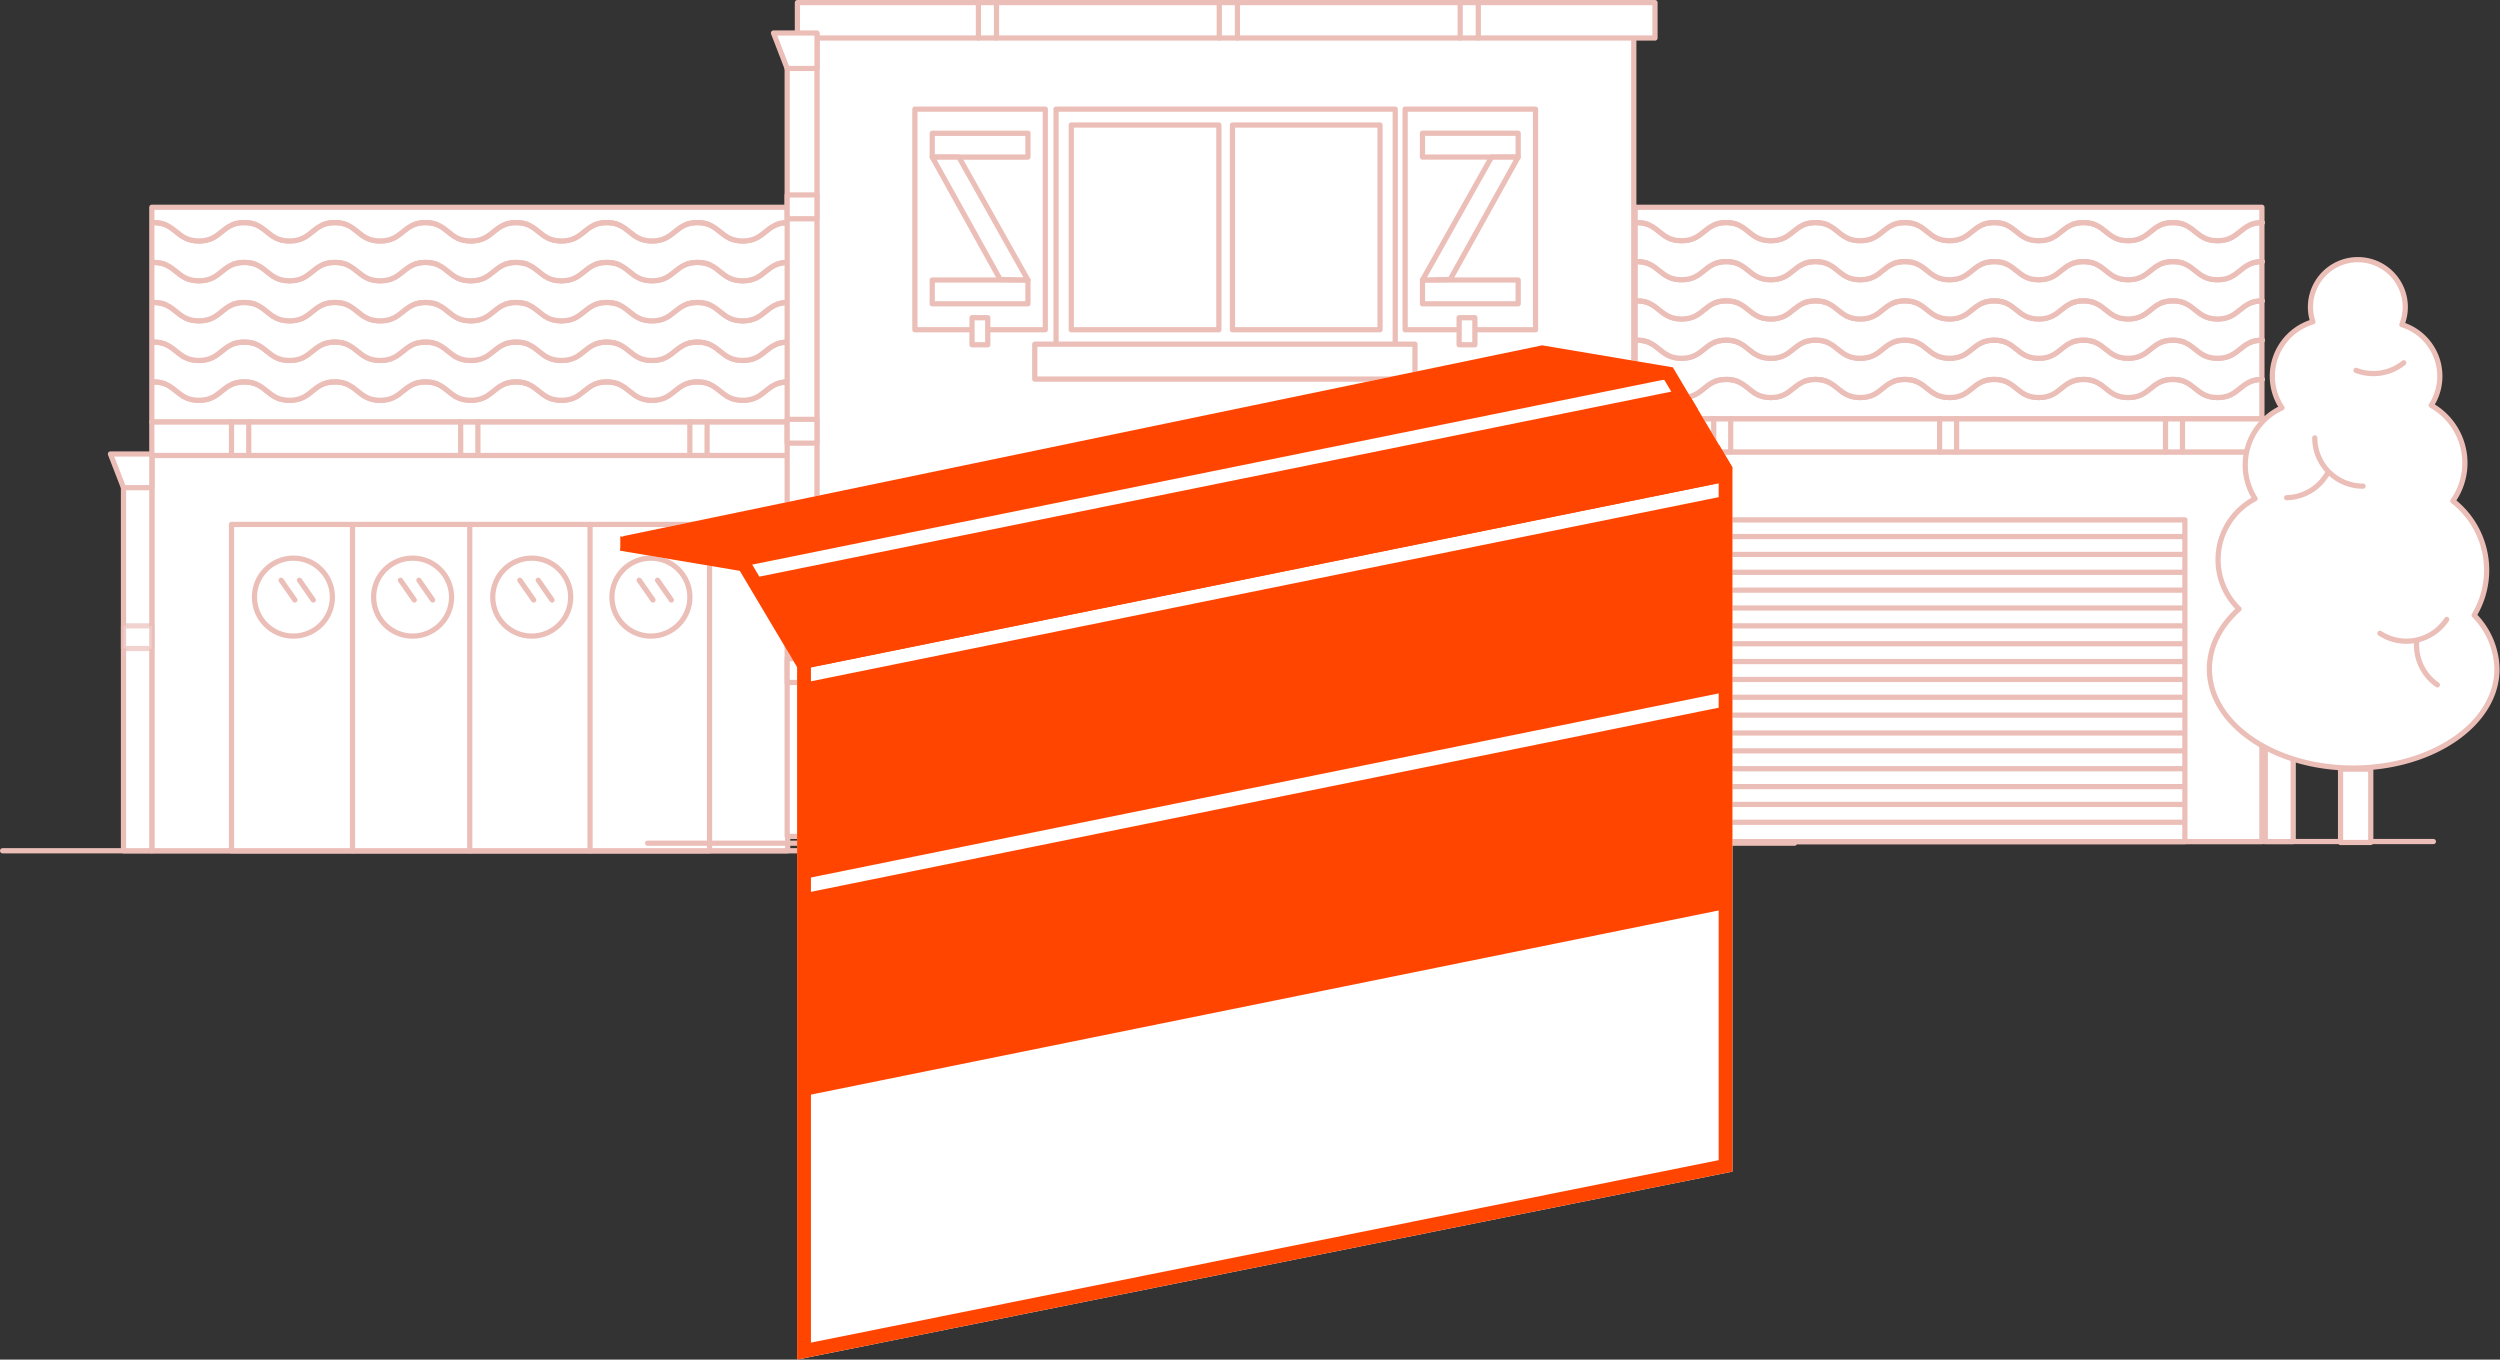 <svg id="Calque_1" data-name="Calque 1" xmlns="http://www.w3.org/2000/svg" viewBox="0 0 469.46 255.31"><rect x="0" y="0" width="469.46" height="255.31" fill="#333333" stroke="none"/><defs><style>.cls-1,.cls-2,.cls-3{fill:#fff;}.cls-1,.cls-2{stroke:#ebbeb8;stroke-linecap:round;stroke-linejoin:round;stroke-width:0.98px;}.cls-2{opacity:0.68;}.cls-4{fill:#FF4500;}</style></defs><title>visuelPGS</title><line class="cls-1" x1="259.15" y1="158.03" x2="456.95" y2="158.03"/><rect class="cls-1" x="307.06" y="84.87" width="117.69" height="73.17"/><rect class="cls-1" x="321.81" y="97.63" width="88.48" height="60.41"/><rect class="cls-1" x="307.06" y="78.63" width="121.66" height="6.24"/><rect class="cls-1" x="307.06" y="38.92" width="117.69" height="39.7"/><path class="cls-1" d="M-1144.67,271c4.19,0,4.19,3.4,8.39,3.4s4.19-3.4,8.38-3.4,4.19,3.4,8.38,3.4,4.19-3.4,8.39-3.4,4.19,3.4,8.39,3.4,4.19-3.4,8.39-3.4,4.19,3.4,8.39,3.4,4.19-3.4,8.38-3.4,4.19,3.4,8.38,3.4,4.19-3.4,8.39-3.4,4.19,3.4,8.39,3.4,4.19-3.4,8.39-3.4,4.2,3.4,8.39,3.4,4.2-3.4,8.39-3.4" transform="translate(1452.06 -229.2)"/><path class="cls-1" d="M-1144.67,271c4.19,0,4.19,3.4,8.39,3.4s4.19-3.4,8.38-3.4,4.19,3.4,8.38,3.4,4.19-3.4,8.39-3.4,4.19,3.4,8.39,3.4,4.19-3.4,8.39-3.4,4.19,3.4,8.39,3.4,4.19-3.4,8.38-3.4,4.19,3.4,8.38,3.4,4.19-3.4,8.39-3.4,4.19,3.4,8.39,3.4,4.19-3.4,8.39-3.4,4.2,3.4,8.39,3.4,4.2-3.4,8.39-3.4" transform="translate(1452.06 -229.2)"/><path class="cls-1" d="M-1144.67,278.33c4.19,0,4.19,3.4,8.39,3.4s4.19-3.4,8.38-3.4,4.19,3.4,8.38,3.4,4.19-3.4,8.39-3.4,4.19,3.4,8.39,3.4,4.19-3.4,8.39-3.4,4.19,3.4,8.39,3.4,4.19-3.4,8.38-3.4,4.19,3.4,8.38,3.4,4.19-3.4,8.39-3.4,4.19,3.4,8.39,3.4,4.19-3.4,8.39-3.4,4.2,3.4,8.39,3.4,4.2-3.4,8.39-3.4" transform="translate(1452.06 -229.2)"/><path class="cls-1" d="M-1144.67,278.33c4.19,0,4.19,3.4,8.39,3.4s4.19-3.4,8.38-3.4,4.19,3.4,8.38,3.4,4.19-3.4,8.39-3.4,4.19,3.4,8.39,3.4,4.19-3.4,8.39-3.4,4.19,3.4,8.39,3.4,4.19-3.4,8.38-3.4,4.19,3.4,8.38,3.4,4.19-3.4,8.39-3.4,4.19,3.4,8.39,3.4,4.19-3.4,8.39-3.4,4.2,3.4,8.39,3.4,4.2-3.4,8.39-3.4" transform="translate(1452.06 -229.2)"/><path class="cls-1" d="M-1144.67,285.7c4.19,0,4.19,3.4,8.39,3.4s4.19-3.4,8.38-3.4,4.19,3.4,8.38,3.4,4.19-3.4,8.39-3.4,4.19,3.4,8.39,3.4,4.19-3.4,8.39-3.4,4.19,3.4,8.39,3.4,4.19-3.4,8.38-3.4,4.19,3.4,8.38,3.4,4.19-3.4,8.39-3.4,4.19,3.4,8.39,3.4,4.19-3.4,8.39-3.4,4.2,3.4,8.39,3.4,4.2-3.4,8.39-3.4" transform="translate(1452.06 -229.2)"/><path class="cls-1" d="M-1144.67,285.7c4.19,0,4.19,3.4,8.39,3.4s4.19-3.4,8.38-3.4,4.19,3.4,8.38,3.4,4.19-3.4,8.39-3.4,4.19,3.4,8.39,3.4,4.19-3.4,8.39-3.4,4.19,3.4,8.39,3.4,4.19-3.4,8.38-3.4,4.19,3.4,8.38,3.4,4.19-3.4,8.39-3.4,4.19,3.4,8.39,3.4,4.19-3.4,8.39-3.4,4.2,3.4,8.39,3.4,4.2-3.4,8.39-3.4" transform="translate(1452.06 -229.2)"/><path class="cls-1" d="M-1144.67,293.08c4.19,0,4.19,3.4,8.39,3.4s4.19-3.4,8.38-3.4,4.19,3.4,8.38,3.4,4.19-3.4,8.39-3.4,4.19,3.4,8.39,3.4,4.19-3.4,8.39-3.4,4.19,3.4,8.39,3.4,4.19-3.4,8.38-3.4,4.19,3.4,8.38,3.4,4.19-3.4,8.39-3.4,4.19,3.4,8.39,3.4,4.19-3.4,8.39-3.4,4.2,3.4,8.39,3.4,4.2-3.4,8.39-3.4" transform="translate(1452.06 -229.2)"/><path class="cls-1" d="M-1144.67,293.08c4.19,0,4.19,3.4,8.39,3.4s4.19-3.4,8.38-3.4,4.19,3.4,8.38,3.4,4.19-3.4,8.39-3.4,4.19,3.4,8.39,3.4,4.19-3.4,8.39-3.4,4.19,3.4,8.39,3.4,4.19-3.4,8.38-3.4,4.19,3.4,8.38,3.4,4.19-3.4,8.39-3.4,4.19,3.4,8.39,3.4,4.19-3.4,8.39-3.4,4.2,3.4,8.39,3.4,4.2-3.4,8.39-3.4" transform="translate(1452.06 -229.2)"/><path class="cls-1" d="M-1144.67,300.45c4.19,0,4.19,3.4,8.39,3.4s4.19-3.4,8.38-3.4,4.19,3.4,8.38,3.4,4.19-3.4,8.39-3.4,4.19,3.4,8.39,3.4,4.19-3.4,8.39-3.4,4.19,3.4,8.39,3.4,4.19-3.4,8.38-3.4,4.19,3.4,8.38,3.4,4.19-3.4,8.39-3.4,4.19,3.4,8.39,3.4,4.19-3.4,8.39-3.4,4.2,3.4,8.39,3.4,4.2-3.4,8.39-3.4" transform="translate(1452.06 -229.2)"/><path class="cls-1" d="M-1144.67,300.45c4.19,0,4.19,3.4,8.39,3.4s4.19-3.4,8.38-3.4,4.19,3.4,8.38,3.4,4.19-3.4,8.39-3.4,4.19,3.4,8.39,3.4,4.19-3.4,8.39-3.4,4.19,3.4,8.39,3.4,4.19-3.4,8.38-3.4,4.19,3.4,8.38,3.4,4.19-3.4,8.39-3.4,4.19,3.4,8.39,3.4,4.19-3.4,8.39-3.4,4.2,3.4,8.39,3.4,4.2-3.4,8.39-3.4" transform="translate(1452.06 -229.2)"/><line class="cls-1" x1="321.81" y1="154.41" x2="409.84" y2="154.41"/><line class="cls-1" x1="321.81" y1="151.06" x2="409.84" y2="151.06"/><line class="cls-1" x1="321.81" y1="147.71" x2="409.84" y2="147.71"/><line class="cls-1" x1="321.81" y1="144.35" x2="409.84" y2="144.35"/><line class="cls-1" x1="321.81" y1="141" x2="409.84" y2="141"/><line class="cls-1" x1="321.81" y1="137.65" x2="409.84" y2="137.65"/><line class="cls-1" x1="321.81" y1="134.29" x2="409.84" y2="134.29"/><line class="cls-1" x1="321.81" y1="130.94" x2="409.84" y2="130.94"/><line class="cls-1" x1="321.81" y1="127.59" x2="409.84" y2="127.59"/><line class="cls-1" x1="321.81" y1="124.23" x2="409.84" y2="124.23"/><line class="cls-1" x1="321.81" y1="120.88" x2="409.84" y2="120.88"/><line class="cls-1" x1="321.81" y1="117.53" x2="409.84" y2="117.53"/><line class="cls-1" x1="321.81" y1="114.17" x2="409.84" y2="114.17"/><line class="cls-1" x1="321.81" y1="110.82" x2="409.84" y2="110.82"/><line class="cls-1" x1="321.81" y1="107.47" x2="409.84" y2="107.47"/><line class="cls-1" x1="321.81" y1="104.11" x2="409.84" y2="104.11"/><line class="cls-1" x1="321.81" y1="100.76" x2="409.84" y2="100.76"/><line class="cls-1" x1="321.81" y1="84.87" x2="321.81" y2="78.63"/><line class="cls-1" x1="325" y1="78.63" x2="325" y2="84.85"/><line class="cls-1" x1="406.65" y1="84.87" x2="406.65" y2="78.63"/><line class="cls-1" x1="409.84" y1="78.63" x2="409.84" y2="84.85"/><line class="cls-1" x1="364.23" y1="84.87" x2="364.23" y2="78.63"/><line class="cls-1" x1="367.42" y1="78.63" x2="367.42" y2="84.85"/><rect class="cls-1" x="-1026.67" y="314.06" width="5.25" height="73.17" transform="translate(-596.04 472.1) rotate(-180)"/><polygon class="cls-1" points="430.63 90.82 433.04 84.58 425.38 84.58 425.38 90.82 430.63 90.82"/><rect class="cls-2" x="-1026.67" y="345.61" width="5.25" height="4.19" transform="translate(-596.04 466.21) rotate(-180)"/><line class="cls-1" x1="0.49" y1="159.76" x2="201.17" y2="159.76"/><rect class="cls-1" x="28.51" y="85.53" width="119.4" height="74.23"/><rect class="cls-1" x="43.47" y="98.48" width="89.77" height="61.28"/><rect class="cls-1" x="28.51" y="79.2" width="123.43" height="6.33"/><rect class="cls-1" x="28.51" y="38.92" width="119.4" height="40.28"/><path class="cls-1" d="M-1423.21,271c4.25,0,4.25,3.45,8.51,3.45s4.25-3.45,8.51-3.45,4.25,3.45,8.51,3.45,4.25-3.45,8.51-3.45,4.25,3.45,8.51,3.45,4.25-3.45,8.51-3.45,4.25,3.45,8.51,3.45,4.25-3.45,8.51-3.45,4.25,3.45,8.51,3.45,4.25-3.45,8.51-3.45,4.26,3.45,8.51,3.45,4.25-3.45,8.51-3.45,4.26,3.45,8.51,3.45,4.26-3.45,8.51-3.45" transform="translate(1452.06 -229.2)"/><path class="cls-1" d="M-1423.21,271c4.25,0,4.25,3.45,8.51,3.45s4.25-3.45,8.51-3.45,4.25,3.45,8.51,3.45,4.25-3.45,8.51-3.45,4.25,3.45,8.51,3.45,4.25-3.45,8.51-3.45,4.25,3.45,8.51,3.45,4.25-3.45,8.51-3.45,4.25,3.45,8.51,3.45,4.25-3.45,8.51-3.45,4.26,3.45,8.51,3.45,4.25-3.45,8.51-3.45,4.26,3.45,8.51,3.45,4.26-3.45,8.51-3.45" transform="translate(1452.06 -229.2)"/><path class="cls-1" d="M-1423.21,278.48c4.25,0,4.25,3.45,8.51,3.45s4.25-3.45,8.51-3.45,4.25,3.45,8.51,3.45,4.25-3.45,8.51-3.45,4.25,3.45,8.51,3.45,4.25-3.45,8.51-3.45,4.25,3.45,8.51,3.45,4.25-3.45,8.51-3.45,4.25,3.45,8.51,3.45,4.25-3.45,8.51-3.45,4.26,3.45,8.51,3.45,4.25-3.45,8.51-3.45,4.26,3.45,8.51,3.45,4.26-3.45,8.51-3.45" transform="translate(1452.06 -229.2)"/><path class="cls-1" d="M-1423.21,278.48c4.25,0,4.25,3.45,8.51,3.45s4.25-3.45,8.51-3.45,4.25,3.45,8.51,3.45,4.25-3.45,8.51-3.45,4.25,3.45,8.51,3.45,4.25-3.45,8.51-3.45,4.25,3.45,8.51,3.45,4.25-3.45,8.51-3.45,4.25,3.45,8.51,3.45,4.25-3.45,8.51-3.45,4.26,3.45,8.51,3.45,4.25-3.45,8.51-3.45,4.26,3.45,8.51,3.45,4.26-3.45,8.51-3.45" transform="translate(1452.06 -229.2)"/><path class="cls-1" d="M-1423.21,286c4.25,0,4.25,3.45,8.51,3.45s4.25-3.45,8.51-3.45,4.25,3.45,8.51,3.45,4.25-3.45,8.51-3.45,4.25,3.45,8.51,3.45,4.25-3.45,8.51-3.45,4.25,3.45,8.51,3.45,4.25-3.45,8.51-3.45,4.25,3.45,8.51,3.45,4.25-3.45,8.51-3.45,4.26,3.45,8.51,3.45,4.25-3.45,8.51-3.45,4.26,3.45,8.51,3.45,4.26-3.45,8.51-3.45" transform="translate(1452.06 -229.2)"/><path class="cls-1" d="M-1423.21,286c4.25,0,4.25,3.45,8.51,3.45s4.25-3.45,8.51-3.45,4.25,3.45,8.51,3.45,4.25-3.45,8.51-3.45,4.25,3.45,8.51,3.45,4.25-3.45,8.51-3.45,4.25,3.45,8.51,3.45,4.25-3.45,8.51-3.45,4.25,3.45,8.51,3.45,4.25-3.45,8.51-3.45,4.26,3.45,8.51,3.45,4.25-3.45,8.51-3.45,4.26,3.45,8.51,3.45,4.26-3.45,8.51-3.45" transform="translate(1452.06 -229.2)"/><path class="cls-1" d="M-1423.21,293.44c4.25,0,4.25,3.45,8.51,3.45s4.25-3.45,8.51-3.45,4.25,3.45,8.51,3.45,4.25-3.45,8.51-3.45,4.25,3.45,8.51,3.45,4.25-3.45,8.51-3.45,4.25,3.45,8.51,3.45,4.25-3.45,8.51-3.45,4.25,3.45,8.51,3.45,4.25-3.45,8.51-3.45,4.26,3.45,8.51,3.45,4.25-3.45,8.51-3.45,4.26,3.45,8.51,3.45,4.26-3.45,8.51-3.45" transform="translate(1452.06 -229.2)"/><path class="cls-1" d="M-1423.21,293.44c4.25,0,4.25,3.45,8.51,3.45s4.25-3.45,8.51-3.45,4.25,3.45,8.51,3.45,4.25-3.45,8.51-3.45,4.25,3.45,8.51,3.45,4.25-3.45,8.51-3.45,4.25,3.45,8.51,3.45,4.25-3.45,8.51-3.45,4.25,3.45,8.51,3.45,4.25-3.45,8.51-3.45,4.26,3.45,8.51,3.45,4.25-3.45,8.51-3.45,4.26,3.45,8.51,3.45,4.26-3.45,8.51-3.45" transform="translate(1452.06 -229.2)"/><path class="cls-1" d="M-1423.21,300.92c4.25,0,4.25,3.45,8.51,3.45s4.25-3.45,8.51-3.45,4.25,3.45,8.51,3.45,4.25-3.45,8.51-3.45,4.25,3.45,8.51,3.45,4.25-3.45,8.51-3.45,4.25,3.45,8.51,3.45,4.25-3.45,8.51-3.45,4.25,3.45,8.51,3.45,4.25-3.45,8.51-3.45,4.26,3.45,8.51,3.45,4.25-3.45,8.51-3.45,4.26,3.45,8.51,3.45,4.26-3.45,8.51-3.45" transform="translate(1452.06 -229.2)"/><path class="cls-1" d="M-1423.21,300.92c4.25,0,4.25,3.45,8.51,3.45s4.25-3.45,8.51-3.45,4.25,3.45,8.51,3.45,4.25-3.45,8.51-3.45,4.25,3.45,8.51,3.45,4.25-3.45,8.51-3.45,4.25,3.45,8.51,3.45,4.25-3.45,8.51-3.45,4.25,3.45,8.51,3.45,4.25-3.45,8.51-3.45,4.26,3.45,8.51,3.45,4.25-3.45,8.51-3.45,4.26,3.45,8.51,3.45,4.26-3.45,8.51-3.45" transform="translate(1452.06 -229.2)"/><circle class="cls-1" cx="55.1" cy="112.13" r="7.32"/><circle class="cls-1" cx="77.48" cy="112.13" r="7.32"/><circle class="cls-1" cx="99.85" cy="112.13" r="7.32"/><circle class="cls-1" cx="122.23" cy="112.13" r="7.32"/><line class="cls-1" x1="66.2" y1="98.48" x2="66.2" y2="159.76"/><line class="cls-1" x1="88.21" y1="98.48" x2="88.21" y2="159.76"/><line class="cls-1" x1="110.8" y1="98.48" x2="110.8" y2="159.76"/><rect class="cls-1" x="23.19" y="85.53" width="5.32" height="74.23"/><polygon class="cls-1" points="177.6 160 160.49 160 157.18 136.26 180.92 136.26 177.6 160"/><path class="cls-1" d="M-1272.33,346.51c0,13.22-4.78,17.43-10.68,17.43s-10.68-4.22-10.68-17.43,4.78-30.43,10.68-30.43S-1272.33,333.29-1272.33,346.51Z" transform="translate(1452.06 -229.2)"/><path class="cls-1" d="M-1289.27,338.17c-0.22,2.61.79,5.23,3.64,5.23" transform="translate(1452.06 -229.2)"/><path class="cls-1" d="M-1285.63,351.71c2.19,1.73,6.94,2.81,9.09,0" transform="translate(1452.06 -229.2)"/><path class="cls-1" d="M-1281.08,353.43s1,4.46-3,5.61" transform="translate(1452.06 -229.2)"/><line class="cls-1" x1="175.55" y1="139.84" x2="173.27" y2="156.09"/><line class="cls-1" x1="52.79" y1="108.96" x2="55.38" y2="112.67"/><line class="cls-1" x1="56.24" y1="108.96" x2="58.83" y2="112.67"/><line class="cls-1" x1="75.2" y1="108.96" x2="77.79" y2="112.67"/><line class="cls-1" x1="78.66" y1="108.96" x2="81.24" y2="112.67"/><line class="cls-1" x1="97.62" y1="108.96" x2="100.21" y2="112.67"/><line class="cls-1" x1="101.07" y1="108.96" x2="103.66" y2="112.67"/><line class="cls-1" x1="120.03" y1="108.96" x2="122.62" y2="112.67"/><line class="cls-1" x1="123.48" y1="108.96" x2="126.07" y2="112.67"/><line class="cls-1" x1="43.47" y1="85.53" x2="43.47" y2="79.2"/><line class="cls-1" x1="46.71" y1="79.2" x2="46.71" y2="85.52"/><line class="cls-1" x1="129.54" y1="85.53" x2="129.54" y2="79.2"/><line class="cls-1" x1="132.78" y1="79.2" x2="132.78" y2="85.52"/><line class="cls-1" x1="86.51" y1="85.53" x2="86.51" y2="79.2"/><line class="cls-1" x1="89.74" y1="79.2" x2="89.74" y2="85.52"/><polygon class="cls-1" points="23.19 91.58 20.74 85.25 28.51 85.25 28.51 91.58 23.19 91.58"/><rect class="cls-2" x="23.19" y="117.53" width="5.32" height="4.25"/><line class="cls-1" x1="121.61" y1="158.34" x2="336.97" y2="158.34"/><rect class="cls-1" x="153.35" y="6.75" width="153.45" height="151.23"/><rect class="cls-1" x="149.74" y="0.49" width="161.04" height="6.65"/><line class="cls-1" x1="183.73" y1="7.14" x2="183.73" y2="0.49"/><line class="cls-1" x1="187.13" y1="0.49" x2="187.13" y2="7.13"/><line class="cls-1" x1="274.2" y1="7.14" x2="274.2" y2="0.49"/><line class="cls-1" x1="277.6" y1="0.49" x2="277.6" y2="7.13"/><line class="cls-1" x1="228.96" y1="7.14" x2="228.96" y2="0.49"/><line class="cls-1" x1="232.37" y1="0.49" x2="232.37" y2="7.13"/><rect class="cls-1" x="198.31" y="92.52" width="63.69" height="44.25"/><rect class="cls-1" x="194.31" y="136.66" width="71.4" height="6.56"/><line class="cls-1" x1="217.13" y1="100.63" x2="219.44" y2="104.54"/><line class="cls-1" x1="220.21" y1="100.63" x2="222.52" y2="104.54"/><line class="cls-1" x1="249.78" y1="100.63" x2="252.09" y2="104.54"/><line class="cls-1" x1="252.86" y1="100.63" x2="255.17" y2="104.54"/><rect class="cls-1" x="201.17" y="95.51" width="27.71" height="38.44"/><rect class="cls-1" x="231.44" y="95.51" width="27.71" height="38.44"/><rect class="cls-1" x="147.82" y="6.5" width="5.59" height="150.56"/><polygon class="cls-1" points="147.82 12.86 145.25 6.2 153.42 6.2 153.42 12.86 147.82 12.86"/><rect class="cls-1" x="147.82" y="78.74" width="5.59" height="4.47"/><rect class="cls-1" x="147.82" y="36.61" width="5.59" height="4.47"/><rect class="cls-1" x="147.82" y="123.69" width="5.59" height="4.47"/><rect class="cls-1" x="171.8" y="92.52" width="24.49" height="41.43"/><rect class="cls-1" x="175.06" y="97.06" width="17.97" height="4.47"/><rect class="cls-1" x="175.06" y="124.61" width="17.97" height="4.47"/><polygon class="cls-1" points="175.06 101.53 187.82 124.51 193.03 124.61 180.06 101.53 175.06 101.53"/><rect class="cls-1" x="-1188.2" y="321.72" width="24.49" height="41.43" transform="translate(-899.85 455.67) rotate(-180)"/><rect class="cls-1" x="-1184.94" y="326.25" width="17.97" height="4.47" transform="translate(-899.85 427.78) rotate(-180)"/><rect class="cls-1" x="-1184.94" y="353.81" width="17.97" height="4.47" transform="translate(-899.85 482.89) rotate(-180)"/><polygon class="cls-1" points="285.09 101.53 272.32 124.51 267.12 124.61 280.09 101.53 285.09 101.53"/><rect class="cls-1" x="439.52" y="144.43" width="5.67" height="13.77"/><path class="cls-1" d="M-987.46,344.73a16.42,16.42,0,0,0,2.35-8.46,16.48,16.48,0,0,0-6.34-13,12.37,12.37,0,0,0,2.26-7.13,12.43,12.43,0,0,0-6.32-10.82,10.08,10.08,0,0,0,1.61-5.47,10.14,10.14,0,0,0-7.13-9.69,8.86,8.86,0,0,0,.64-3.3,8.9,8.9,0,0,0-8.9-8.9,8.9,8.9,0,0,0-8.9,8.9,8.88,8.88,0,0,0,.45,2.77,10.66,10.66,0,0,0-7.61,10.21,10.61,10.61,0,0,0,1.81,5.94,11.82,11.82,0,0,0-6.9,10.74,11.76,11.76,0,0,0,1.85,6.33,12.9,12.9,0,0,0-6.95,11.44,12.86,12.86,0,0,0,3.93,9.26c-3.49,3.13-5.56,7-5.56,11.29,0,10.26,12.11,18.59,27,18.59s27-8.32,27-18.59A14.7,14.7,0,0,0-987.46,344.73Z" transform="translate(1452.06 -229.2)"/><path class="cls-1" d="M-1022.66,322.66a9.05,9.05,0,0,0,7.74-4.71" transform="translate(1452.06 -229.2)"/><path class="cls-1" d="M-1008.32,320.49a9.06,9.06,0,0,1-9.06-9.06" transform="translate(1452.06 -229.2)"/><path class="cls-1" d="M-994.36,357.8a9.05,9.05,0,0,1-3.88-8.19" transform="translate(1452.06 -229.2)"/><path class="cls-1" d="M-1000.68,297.33a9.05,9.05,0,0,1-8.95,1.42" transform="translate(1452.06 -229.2)"/><path class="cls-1" d="M-1005.15,348.12a9.06,9.06,0,0,0,12.54-2.59" transform="translate(1452.06 -229.2)"/><rect class="cls-1" x="182.53" y="131.69" width="2.96" height="5.08"/><rect class="cls-1" x="274" y="131.69" width="2.96" height="5.08"/><rect class="cls-1" x="198.31" y="20.49" width="63.69" height="44.25"/><rect class="cls-1" x="194.31" y="64.63" width="71.4" height="6.56"/><line class="cls-1" x1="217.13" y1="28.6" x2="219.44" y2="32.51"/><line class="cls-1" x1="220.21" y1="28.6" x2="222.52" y2="32.51"/><line class="cls-1" x1="249.78" y1="28.6" x2="252.09" y2="32.51"/><line class="cls-1" x1="252.86" y1="28.6" x2="255.17" y2="32.51"/><rect class="cls-1" x="201.17" y="23.48" width="27.71" height="38.44"/><rect class="cls-1" x="231.44" y="23.48" width="27.71" height="38.44"/><rect class="cls-1" x="171.8" y="20.49" width="24.49" height="41.43"/><rect class="cls-1" x="175.06" y="25.03" width="17.97" height="4.47"/><rect class="cls-1" x="175.06" y="52.58" width="17.97" height="4.47"/><polygon class="cls-1" points="175.06 29.5 187.82 52.48 193.03 52.58 180.06 29.5 175.06 29.5"/><rect class="cls-1" x="-1188.2" y="249.69" width="24.49" height="41.43" transform="translate(-899.85 311.61) rotate(-180)"/><rect class="cls-1" x="-1184.94" y="254.23" width="17.97" height="4.47" transform="translate(-899.85 283.72) rotate(-180)"/><rect class="cls-1" x="-1184.94" y="281.78" width="17.97" height="4.47" transform="translate(-899.85 338.83) rotate(-180)"/><polygon class="cls-1" points="285.09 29.5 272.32 52.48 267.12 52.58 280.09 29.5 285.09 29.5"/><rect class="cls-1" x="182.53" y="59.66" width="2.96" height="5.08"/><rect class="cls-1" x="274" y="59.66" width="2.96" height="5.08"/><polygon class="cls-3" points="317.43 74.51 317.43 74.51 314.13 68.98 289.59 64.85 117.03 100.68 117.01 100.8 116.48 100.71 116.48 103.42 138.93 107.2 149.68 125.27 149.68 255.31 325.33 220.01 325.33 87.79 317.43 74.51"/><path class="cls-4" d="M-1302.38,484.51V338.2l167.75-34.49,7.9,13.28V449.21Zm2.6-144.19v141l170.46-34.26V312.62l-3.9-6.55-1.31.27Z" transform="translate(1452.06 -229.2)"/><polygon class="cls-4" points="323.91 129.97 150.85 165.07 150.9 128.22 323.96 93.11 323.91 129.97"/><polygon class="cls-4" points="323.88 90.49 150.82 125.6 150.85 109.58 311.43 77 323.88 90.49"/><polygon class="cls-4" points="323.91 170.73 150.85 205.84 150.76 167.78 323.82 132.67 323.91 170.73"/><polygon class="cls-4" points="324.01 90.49 150.95 125.6 141.33 108.54 314.39 73.43 324.01 90.49"/><polygon class="cls-4" points="313.49 71.08 140.43 106.19 116.48 102.18 289.54 67.07 313.49 71.08"/><rect class="cls-4" x="-1308" y="333.89" width="2.6" height="21.53" transform="translate(1092.11 -848.86) rotate(-30.75)"/><polygon class="cls-4" points="141.33 104.97 140.9 107.53 116.48 103.42 116.48 100.71 141.33 104.97"/><polygon class="cls-4" points="289.59 64.85 290.95 67.13 116.48 103.42 117.03 100.68 289.59 64.85"/><polygon class="cls-4" points="325.33 87.79 323.1 89.11 312.1 70.61 314.13 68.98 325.33 87.79"/><polygon class="cls-4" points="314.13 68.98 313.06 71.44 289.43 67.44 289.59 64.85 314.13 68.98"/></svg>